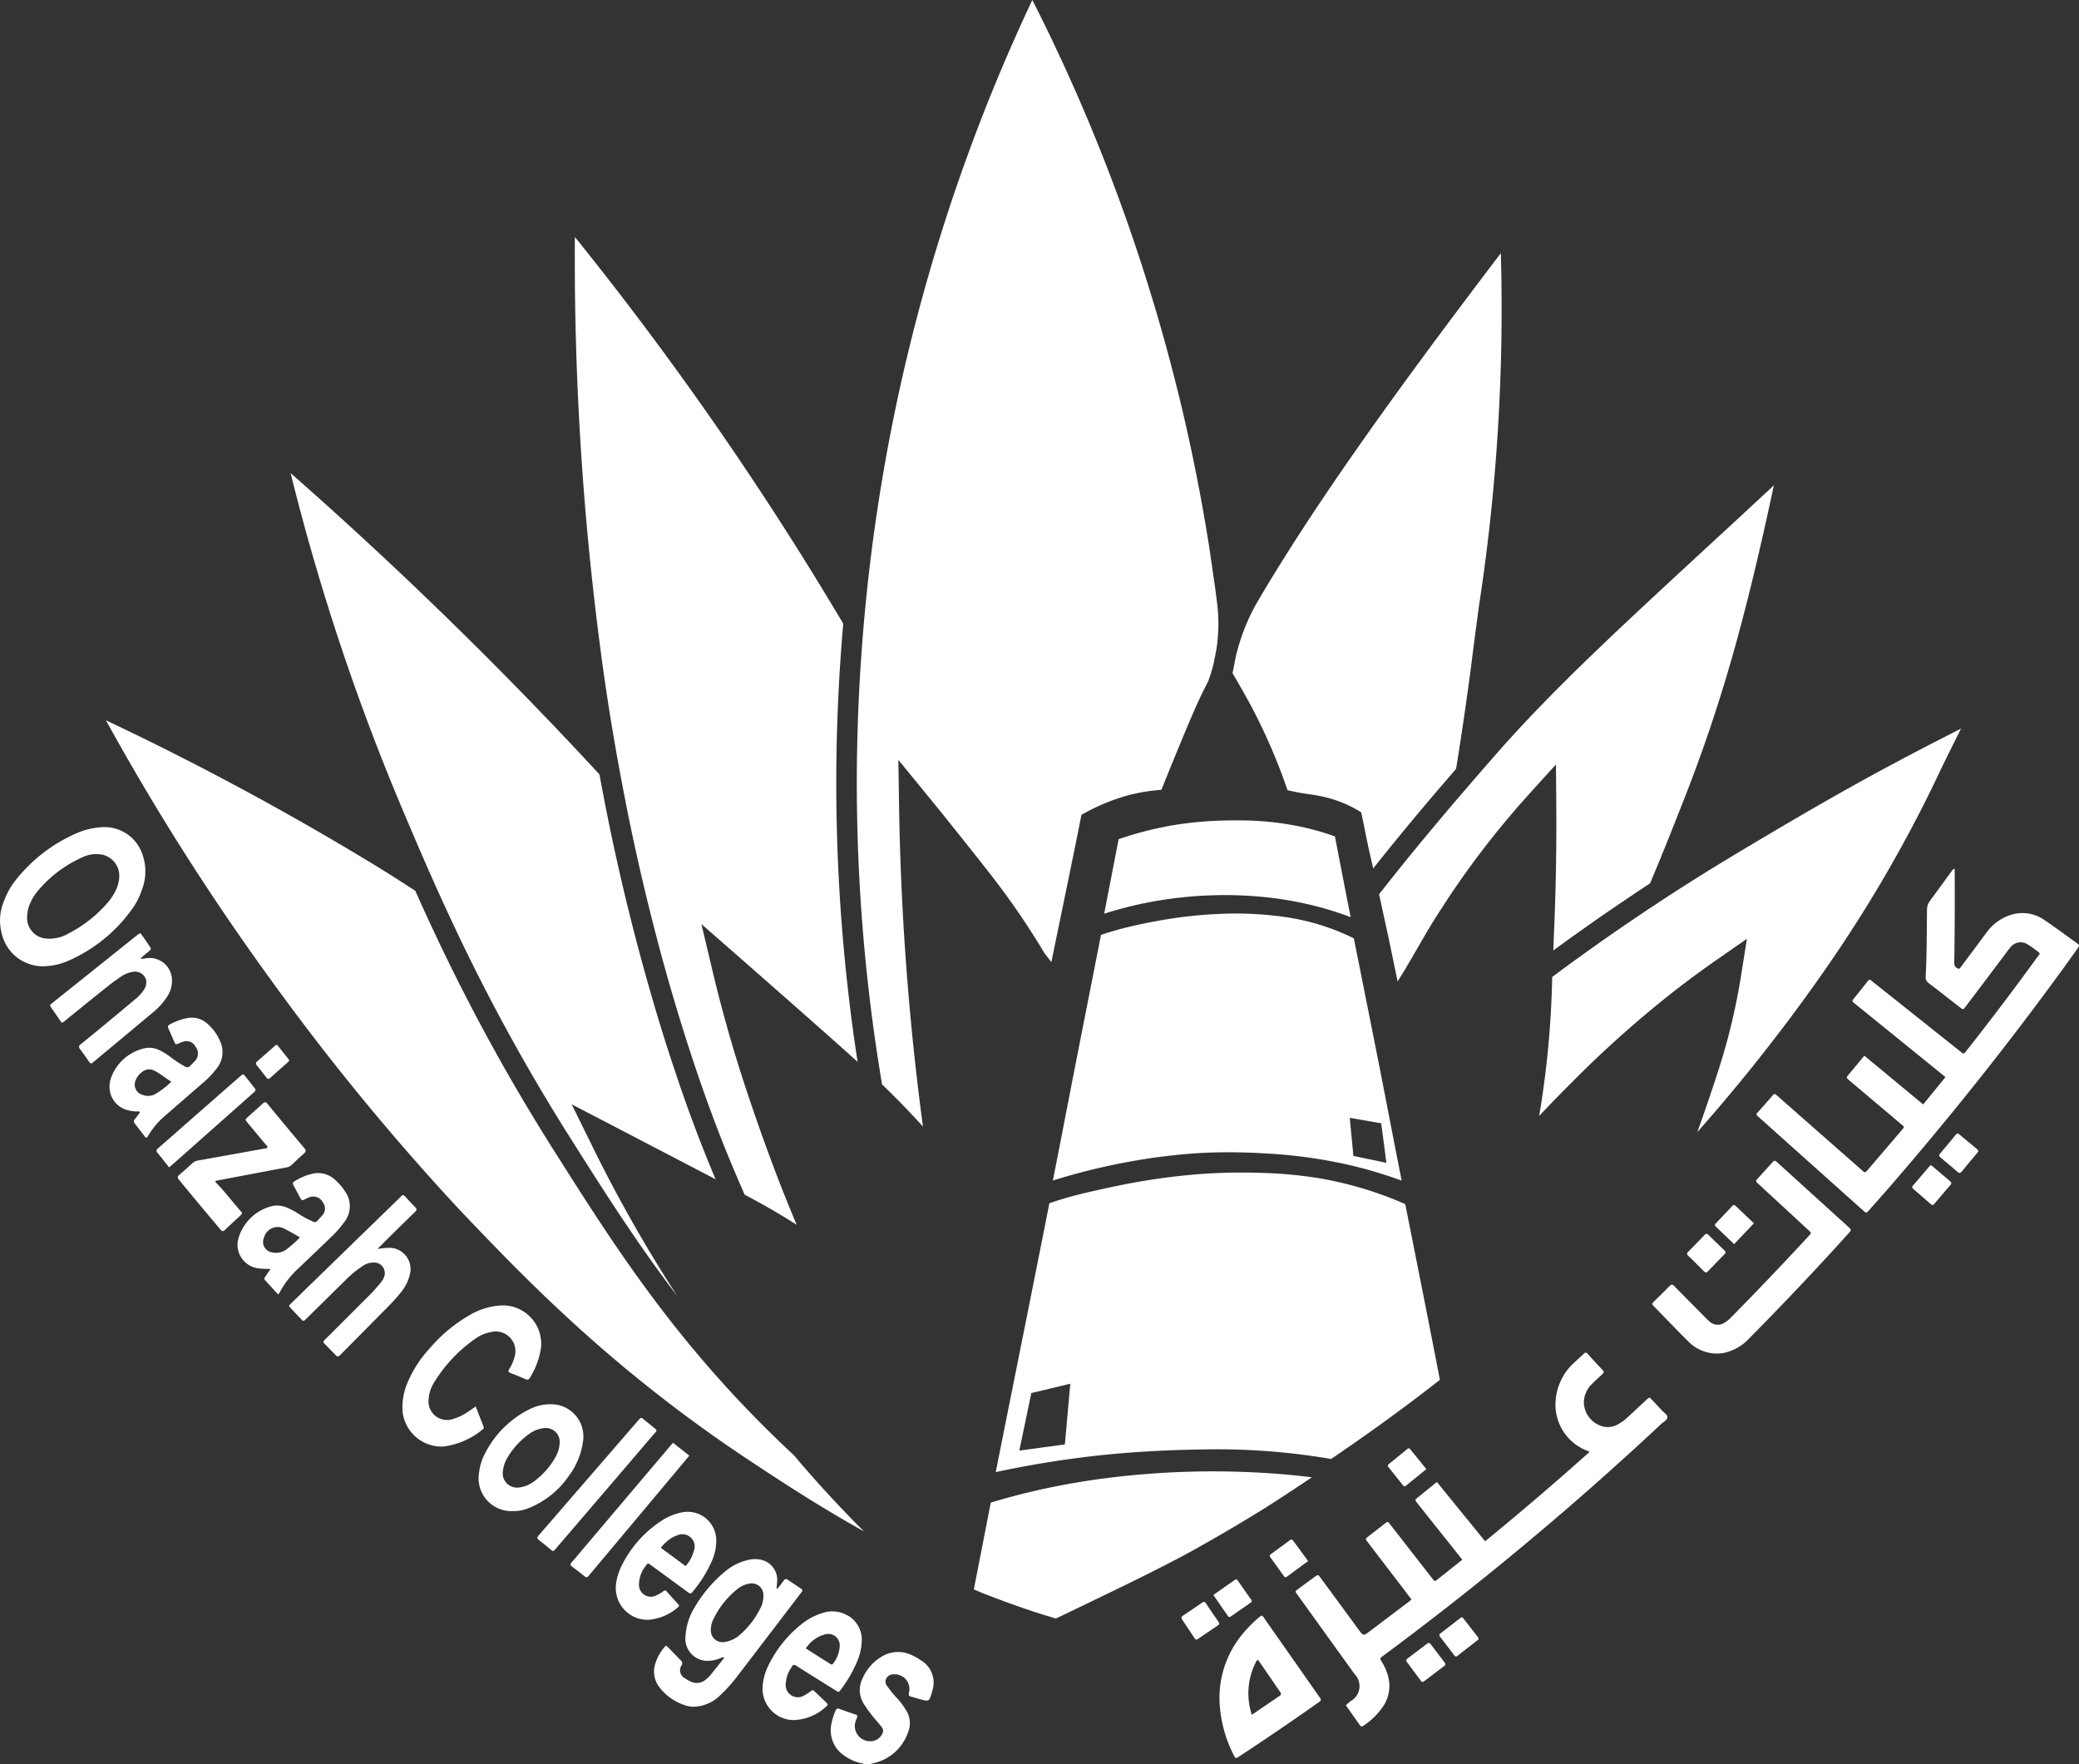 <svg xmlns="http://www.w3.org/2000/svg" width="212.911" height="180.649" viewBox="0 0 212.911 180.649">
  <rect x="0" y="0" width="212.911" height="180.649" fill="#333333" stroke="none"/>
  <g id="OC-white-logo" transform="translate(-0.559)">
    <g id="Group_4599" data-name="Group 4599" transform="translate(0.559 84.701)">
      <path id="Path_12159" data-name="Path 12159" d="M782.731,515.381c-1.107-.8-2.208-1.614-3.338-2.381a3.9,3.9,0,0,0-3.466-.491,4.8,4.8,0,0,0-2.423,1.771c-.445.587-.878,1.185-1.318,1.775s-.911,1.2-1.356,1.812c-.119.163-.208.17-.382.063-.279-.172-.266-.417-.263-.687q.068-4.452.044-8.908c0-.186,0-.37,0-.555a.326.326,0,0,0-.287.195c-.745,1.02-1.481,2.048-2.236,3.059a1.492,1.492,0,0,0-.314.918c-.03,2.283-.014,4.568-.137,6.85a.745.745,0,0,0,.34.7c1.06.808,2.106,1.631,3.159,2.448.335.259.342.261.6-.077q1.937-2.56,3.867-5.127c.222-.294.429-.6.669-.878a1.332,1.332,0,0,1,1.875-.312,8.406,8.406,0,0,1,.734.508c.592.433.5.326.142.818q-3.2,4.408-6.564,8.7c-.249.319-.5.631-.746.953-.117.156-.23.2-.384.052-.063-.061-.138-.109-.207-.163l-6.255-4.978-2.718-2.16c-.131-.105-.252-.258-.429-.03-.5.636-1,1.263-1.51,1.891a.19.19,0,0,0,.03.312c.082.065.161.135.244.2l6.7,5.428,2.479,2.013L767,531.9c-2.027-1.68-4.009-3.32-6.022-4.99-.548.657-1.076,1.288-1.6,1.92-.27.328-.27.333.056.606q1.769,1.5,3.538,2.986c.694.585,1.386,1.174,2.059,1.745a.547.547,0,0,1-.177.307q-1.743,2.042-3.487,4.081c-.056.067-.119.13-.177.194a.193.193,0,0,1-.315.014c-.063-.06-.131-.117-.2-.175l-7.033-6.182c-.554-.487-1.107-.971-1.659-1.46-.114-.1-.212-.179-.349-.023-.541.622-1.088,1.239-1.633,1.857a.17.17,0,0,0,.005.272c.079.07.156.144.233.214l7.606,6.806q1.49,1.333,2.981,2.665c.349.312.352.312.646-.019.6-.683,1.213-1.363,1.812-2.05q9.5-10.929,18.023-22.64c.5-.7,1.011-1.391,1.5-2.1C783.024,515.635,783.013,515.584,782.731,515.381ZM740.2,563.192c-.394-.443-.81-.867-1.209-1.291a2.6,2.6,0,0,0-.561.461c-.554.51-1.1,1.029-1.659,1.538a4.815,4.815,0,0,1-1.106.8,2.094,2.094,0,0,1-1.374.2,2.629,2.629,0,0,1-2.041-2.43,2.66,2.66,0,0,1,.857-1.969c.331-.338.685-.655,1.037-.971.161-.146.189-.263.026-.433-.519-.547-1.029-1.1-1.533-1.663-.135-.149-.238-.158-.387-.014-.328.317-.668.622-1,.93a5.806,5.806,0,0,0-1.875,3.716,5.049,5.049,0,0,0,3.256,5.311c.06.018.135.018.186.123-3.482,3.108-7.028,6.152-10.68,9.129l-4.939-6.068c-.68.552-1.307,1.057-1.933,1.565-.328.266-.331.273-.067.606q1.6,2.019,3.214,4.035c.457.575.913,1.149,1.393,1.754-.839.666-1.647,1.309-2.457,1.95-.417.331-.37.293-.676-.1q-1.764-2.263-3.526-4.526c-.27-.345-.54-.69-.808-1.039-.095-.123-.191-.205-.345-.082q-.972.762-1.95,1.519c-.147.114-.131.224-.023.351.068.081.126.168.189.252l3.2,4.181c.392.513.783,1.029,1.19,1.565-.14.117-.254.221-.377.312q-1.95,1.474-3.9,2.945c-.654.491-.655.485-1.153-.191q-1.945-2.652-3.893-5.3c-.24-.326-.247-.324-.561-.1-.51.371-1.022.741-1.526,1.12-.59.443-.575.3-.142.9q2.87,4,5.749,7.988a1.743,1.743,0,0,1-.335,2.676,2.594,2.594,0,0,0-.576.5c.471.668.948,1.339,1.419,2.012.114.165.217.177.386.058a7.314,7.314,0,0,0,2.068-2.069,3.713,3.713,0,0,0,.468-2.882,5.292,5.292,0,0,0-.729-1.682c-.121-.187-.109-.314.079-.427.06-.037.112-.084.168-.126q6.531-4.834,12.805-10,8.029-6.6,15.618-13.7c.228-.214.61-.391.633-.668C740.816,563.629,740.413,563.438,740.2,563.192Zm19.194-18.7c-.051-.049-.1-.095-.154-.142l-5.57-5.055c-.545-.494-1.093-.987-1.637-1.484-.144-.132-.261-.217-.433-.025-.536.6-1.083,1.2-1.628,1.791a.2.2,0,0,0,0,.315c.128.119.254.24.384.359q2.376,2.195,4.754,4.389c.1.095.2.193.307.289a.17.17,0,0,1,.012.272c-.072.077-.138.159-.21.237q-3.893,4.213-7.92,8.3a2.929,2.929,0,0,1-.613.492,1.249,1.249,0,0,1-1.6-.133c-.252-.217-.48-.463-.715-.7-.951-.958-1.9-1.915-2.849-2.881-.182-.187-.3-.222-.5-.014-.51.531-1.046,1.036-1.568,1.558-.266.265-.266.273-.014.534.438.454.881.9,1.323,1.356.738.752,1.46,1.517,2.215,2.25a4.1,4.1,0,0,0,2.879,1.211,4.686,4.686,0,0,0,.732-.067,4.906,4.906,0,0,0,2.563-1.454q4-4.04,7.855-8.214,1.214-1.314,2.411-2.642C759.659,544.755,759.652,544.748,759.39,544.493Zm-54.256,48.041q-2.113-3.015-4.225-6.031-.71-1.012-1.419-2.024c-.068-.1-.116-.224-.287-.228-.07.053-.156.112-.235.179a13.153,13.153,0,0,0-1.456,1.442,10.25,10.25,0,0,0-2.581,6.991,13.246,13.246,0,0,0,1.454,5.658c.187.387.2.389.566.147q4.082-2.684,8.076-5.5C705.395,592.91,705.393,592.9,705.134,592.533Zm-4.055-.058c-.929.62-1.849,1.256-2.832,1.927a6.97,6.97,0,0,1,.534-5.616.346.346,0,0,1,.244.193c.7,1.009,1.386,2.02,2.083,3.03C701.228,592.181,701.326,592.313,701.079,592.476Zm16.881-3.466c-.457-.6-.916-1.2-1.367-1.8-.128-.172-.233-.224-.422-.077-.65.5-1.311,1-1.97,1.493-.152.114-.205.21-.074.384.478.627.946,1.265,1.419,1.9.051.068.1.144.219.128.037-.023.084-.046.126-.075.687-.517,1.368-1.039,2.057-1.551C718.137,589.264,718.065,589.148,717.96,589.01ZM772.5,536.461c-.594-.492-1.191-.981-1.78-1.479-.149-.126-.252-.144-.387.023-.52.64-1.046,1.276-1.582,1.9-.174.2-.117.319.065.468q.857.7,1.689,1.424c.193.17.307.154.464-.042.506-.627,1.029-1.244,1.542-1.864.054-.067.1-.14.14-.2A.352.352,0,0,0,772.5,536.461Zm-2.746,3.3c-.6-.506-1.2-1.022-1.8-1.532a.235.235,0,0,0-.212-.082,1.5,1.5,0,0,0-.13.123c-.548.639-1.09,1.283-1.642,1.919-.142.163-.1.268.047.391.585.5,1.17,1.006,1.747,1.517.154.135.259.128.389-.026q.812-.967,1.638-1.922C769.919,540,769.906,539.893,769.75,539.763Zm-48.342,46.7c-.5-.65-1.013-1.3-1.517-1.95-.1-.135-.2-.1-.308-.014-.662.517-1.325,1.036-1.992,1.547-.154.119-.189.219-.06.385.487.622.964,1.249,1.439,1.88a.207.207,0,0,0,.347.046c.661-.52,1.326-1.034,1.989-1.551a.314.314,0,0,0,.159-.217A.508.508,0,0,0,721.408,586.462Zm25.23-39.613c-.538-.527-1.085-1.046-1.616-1.58-.166-.166-.275-.147-.426.012q-.815.857-1.649,1.694c-.152.152-.184.261-.01.426q.815.781,1.607,1.589c.17.173.28.138.428-.018.543-.571,1.1-1.134,1.644-1.7.06-.061.11-.13.147-.174C746.78,546.96,746.7,546.907,746.639,546.849Zm-51.8,38.044c-.438-.633-.874-1.269-1.3-1.908-.112-.166-.212-.191-.378-.074q-.967.675-1.95,1.328c-.182.121-.226.23-.1.421.424.622.836,1.251,1.255,1.877.047.07.088.156.226.166a1.175,1.175,0,0,0,.151-.082c.68-.459,1.358-.923,2.04-1.383C694.932,585.137,694.934,585.037,694.836,584.894ZM747.8,542.3c-.124-.117-.228-.138-.354,0-.563.6-1.128,1.2-1.694,1.794a.2.2,0,0,0,.01.315c.619.59,1.235,1.181,1.88,1.8.687-.725,1.344-1.419,2.022-2.138C749.02,543.45,748.41,542.874,747.8,542.3Zm-49.641,40.285q-.683-.965-1.354-1.936a.189.189,0,0,0-.307-.054c-.713.5-1.428,1-2.188,1.537.508.738,1,1.456,1.5,2.171.1.138.2.089.314.012q.988-.691,1.98-1.381A.212.212,0,0,0,698.163,582.581Zm4.363-5.958c-.1-.138-.2-.235-.384-.1-.645.48-1.295.951-1.945,1.425-.152.112-.124.221-.026.354q.678.933,1.347,1.873c.1.138.191.182.343.07.7-.52,1.4-1.034,2.155-1.586Zm11.955-9.406c-.093-.114-.18-.146-.3-.042q-.952.78-1.91,1.554c-.123.1-.112.2-.021.314q.739.92,1.47,1.843c.089.112.184.156.308.054l2.1-1.7Z" transform="translate(-570.047 -503.507)" fill="#fff"/>
      <path id="Path_12160" data-name="Path 12160" d="M94.855,568.7a5.235,5.235,0,0,0-1.006-.562,3.207,3.207,0,0,0-3.017.2,4.837,4.837,0,0,0-1.938,2.225,2.64,2.64,0,0,0,.161,2.658,14.791,14.791,0,0,0,1.439,1.875c.138.158.268.324.393.492a.58.58,0,0,1,.068.552,1.344,1.344,0,0,1-1.269.852,1.556,1.556,0,0,1-1.451-2.183,1.064,1.064,0,0,1,.077-.2c.131-.223.023-.3-.182-.37-.531-.174-1.062-.354-1.584-.554-.245-.095-.35,0-.436.209a6.48,6.48,0,0,0-.4,1.3,3.089,3.089,0,0,0,1.263,3.235,4.639,4.639,0,0,0,1.7.794c.116.028.249.005.338.112h.736c.079-.088.191-.074.291-.1a4.843,4.843,0,0,0,3.5-3.119,2.451,2.451,0,0,0-.173-2.273,7.863,7.863,0,0,0-.976-1.3,10.889,10.889,0,0,1-.962-1.181.7.7,0,0,1-.107-.785.807.807,0,0,1,.778-.435,1.507,1.507,0,0,1,1.54,1.915c-.051.231.019.317.226.37.272.068.538.154.806.231,1.058.3,1.058.3,1.344-.764A2.647,2.647,0,0,0,94.855,568.7ZM15.143,486.175a4.089,4.089,0,0,0-4.356-2.763,7.391,7.391,0,0,0-2.285.559A16.16,16.16,0,0,0,2.177,488.8a8,8,0,0,0-1.283,2.344,5.08,5.08,0,0,0-.165,3.1,4.32,4.32,0,0,0,4.209,3.392,6.611,6.611,0,0,0,2.648-.575,15.82,15.82,0,0,0,6.553-5.357,7.24,7.24,0,0,0,.962-1.922A5.2,5.2,0,0,0,15.143,486.175Zm-2.38,2.441a3.876,3.876,0,0,1-.552,1.631,6.122,6.122,0,0,1-.541.775,13.438,13.438,0,0,1-4.176,3.3,3.838,3.838,0,0,1-2.173.478,2.116,2.116,0,0,1-1.98-2.29,3.509,3.509,0,0,1,.391-1.5,4.539,4.539,0,0,1,.641-1.022,12.664,12.664,0,0,1,4.6-3.5,3.264,3.264,0,0,1,2.1-.272A2.216,2.216,0,0,1,12.764,488.616ZM82.5,561.309c-.4-.277-.82-.54-1.22-.824-.194-.137-.326-.145-.471.07-.195.286-.421.55-.633.824l-.089-.046c.016-.193.039-.384.049-.576a2.113,2.113,0,0,0-1.763-2.373,2.83,2.83,0,0,0-1.044.014,5.633,5.633,0,0,0-2.607,1.29,13.743,13.743,0,0,0-3.086,3.7,6.231,6.231,0,0,0-.869,2.788,2.273,2.273,0,0,0,2.108,2.583,3.482,3.482,0,0,0,1.339-.223c.149-.049.291-.179.529-.1-.5.62-.962,1.211-1.437,1.792a3.324,3.324,0,0,1-.412.4,1.42,1.42,0,0,1-1.659.224,3.221,3.221,0,0,1-.5-.293.914.914,0,0,1-.368-1.351.378.378,0,0,0-.084-.5c-.314-.3-.61-.631-.922-.937a3.569,3.569,0,0,0-.608-.571,4.626,4.626,0,0,0-1.041,1.722,2.626,2.626,0,0,0,.382,2.546,5.369,5.369,0,0,0,2.777,1.891,2.572,2.572,0,0,0,.673.1,3.97,3.97,0,0,0,2.781-1.183,15.13,15.13,0,0,0,1.85-2.082q1.714-2.234,3.42-4.473,1.485-1.945,2.97-3.89C82.805,561.519,82.8,561.512,82.5,561.309Zm-4.058,2.041a8.738,8.738,0,0,1-2.059,2.7,3.008,3.008,0,0,1-1.53.764,1.2,1.2,0,0,1-1.493-1.29,2.274,2.274,0,0,1,.23-.965,8.814,8.814,0,0,1,2.528-3.182,2.488,2.488,0,0,1,1.088-.5,1.194,1.194,0,0,1,1.53,1.249A2.712,2.712,0,0,1,78.446,563.35ZM51.84,532.368a7.134,7.134,0,0,0-3.042.906,15.5,15.5,0,0,0-4.167,3.417,12.021,12.021,0,0,0-2.322,3.548,6.269,6.269,0,0,0-.5,3.184,4.027,4.027,0,0,0,4.156,3.394,7.882,7.882,0,0,0,3.992-1.728c.1-.072.193-.147.131-.3-.27-.68-.534-1.363-.813-2.078-.277.193-.5.354-.736.51a5.26,5.26,0,0,1-1.5.743,1.9,1.9,0,0,1-2.572-2.087,3.389,3.389,0,0,1,.5-1.539,14.923,14.923,0,0,1,4.368-4.631,3.851,3.851,0,0,1,1.446-.6,2.017,2.017,0,0,1,2.437,2.646,3.886,3.886,0,0,1-.489,1.1c-.133.2-.144.335.117.435.522.2,1.039.415,1.554.634a.286.286,0,0,0,.422-.149,7.76,7.76,0,0,0,1.146-3.135A3.929,3.929,0,0,0,51.84,532.368Zm-8.747-10.051c-.359-.359-.706-.733-1.043-1.113-.158-.179-.28-.167-.422,0-.046.053-.1.1-.149.149L33.41,529.2q-1.472,1.43-2.942,2.861c-.394.384-.371.321-.032.687.3.321.6.64.9.957s.3.312.6.016q1.932-1.9,3.862-3.8a11.067,11.067,0,0,1,1.934-1.612,1.911,1.911,0,0,1,1.244-.329,1.078,1.078,0,0,1,.953,1.358,1.768,1.768,0,0,1-.375.687,19.084,19.084,0,0,1-1.605,1.738q-2.008,2.011-4.021,4.014c-.352.351-.321.3.009.648.291.3.582.608.878.908.343.347.347.347.687.005q2.371-2.389,4.74-4.784a17.336,17.336,0,0,0,1.437-1.607,4.5,4.5,0,0,0,.836-1.684,2.184,2.184,0,0,0-1.94-2.795,7.974,7.974,0,0,0-1.36.117c.529-.529,1.018-1.025,1.516-1.514q1.162-1.146,2.33-2.281C43.233,522.63,43.284,522.506,43.093,522.317Zm-19.988-17a4.9,4.9,0,0,0-1.283-1.778,2.382,2.382,0,0,0-1.992-.613,5.969,5.969,0,0,0-1.871.662c-.235.121-.231.254-.133.464.2.428.378.867.575,1.3.145.319.151.315.5.172a3.927,3.927,0,0,1,.391-.154,1.032,1.032,0,0,1,1.3.519,1.094,1.094,0,0,1-.037,1.409c-.156.188-.349.345-.515.524a.408.408,0,0,1-.562.065,10.912,10.912,0,0,1-1.365-.888,6.5,6.5,0,0,0-1.246-.778,2.289,2.289,0,0,0-1.482-.191,4.761,4.761,0,0,0-3.413,2.917,2.655,2.655,0,0,0-.17.661,2.462,2.462,0,0,0,1.673,2.716,3.724,3.724,0,0,0,1.083.18c.107,0,.245-.068.328.1-.175.237-.349.478-.531.711a.27.27,0,0,0-.03.375c.394.508.787,1.02,1.163,1.509.177-.03.207-.144.258-.231a8.129,8.129,0,0,1,1.652-1.966c1.281-1.12,2.569-2.229,3.85-3.348a9.516,9.516,0,0,0,1.53-1.589A2.669,2.669,0,0,0,23.105,505.313Zm-6.681,5.425a1.52,1.52,0,0,1-1.218.075,1.094,1.094,0,0,1-.724-1.575,1.855,1.855,0,0,1,.655-.8,1.115,1.115,0,0,1,1.23-.114c.61.3,1.121.752,1.74,1.128A7.952,7.952,0,0,1,16.424,510.738Zm19.5,9.993a5.34,5.34,0,0,0-1.016-1.2,2.56,2.56,0,0,0-2.125-.7,5.724,5.724,0,0,0-2.083.834c-.18.107-.177.231-.088.394.245.447.489.892.72,1.346.109.212.237.214.422.107a3.416,3.416,0,0,1,.626-.268,1.1,1.1,0,0,1,1.239.562,1.017,1.017,0,0,1,0,1.27c-.158.208-.361.384-.526.587a.375.375,0,0,1-.5.107,10.721,10.721,0,0,1-1.479-.8,7.412,7.412,0,0,0-1.206-.638,2.586,2.586,0,0,0-1.335-.177,4.773,4.773,0,0,0-3.657,3.574,2.445,2.445,0,0,0,2,2.821,9.058,9.058,0,0,0,1.347.074c-.21.312-.371.559-.541.8-.089.128-.13.238-.005.371.44.475.874.955,1.323,1.449a1.32,1.32,0,0,0,.152-.193,8.92,8.92,0,0,1,1.891-2.444c1.1-1.058,2.208-2.106,3.3-3.166a10.573,10.573,0,0,0,1.463-1.652A2.613,2.613,0,0,0,35.928,520.731Zm-6.038,5.9a1.766,1.766,0,0,1-1.44.3,1.074,1.074,0,0,1-.855-1.5,1.448,1.448,0,0,1,2.125-.906c.529.261,1.032.571,1.566.869A11.738,11.738,0,0,1,29.89,526.629Zm57.482,37.484a3.119,3.119,0,0,0-2.634-.237,6.3,6.3,0,0,0-2.033,1.076,12.183,12.183,0,0,0-3.441,4.26,5.747,5.747,0,0,0-.594,2.061,3.225,3.225,0,0,0,3.115,3.55,5.116,5.116,0,0,0,3.45-1.447c.168-.138.067-.238-.04-.342-.4-.387-.817-.769-1.213-1.165-.147-.145-.252-.123-.4-.005a3.8,3.8,0,0,1-.61.406,1.253,1.253,0,0,1-1.934-1.246,3.079,3.079,0,0,1,.5-1.477c.279-.473.279-.47.731-.186q1.937,1.214,3.874,2.425c.314.194.328.193.54-.1a13.129,13.129,0,0,0,1.677-2.909,5.658,5.658,0,0,0,.452-1.975A2.85,2.85,0,0,0,87.372,564.113Zm-1.493,4.929c-.079.119-.17.1-.266.042-.827-.52-1.652-1.044-2.527-1.6a3.4,3.4,0,0,1,1.964-1.44,1.177,1.177,0,0,1,1.51,1.206A3.258,3.258,0,0,1,85.879,569.042ZM70.333,553.57a5.909,5.909,0,0,0-1.754.676,11.633,11.633,0,0,0-4.459,4.983A5.794,5.794,0,0,0,63.636,561a3.259,3.259,0,0,0,3.333,3.559,5.271,5.271,0,0,0,3-1.262c.138-.105.168-.2.039-.342q-.586-.639-1.162-1.29c-.112-.126-.212-.156-.352-.04a2.82,2.82,0,0,1-.718.429A1.214,1.214,0,0,1,66,560.875a3.07,3.07,0,0,1,.659-1.8c.237-.347.244-.347.6-.088,1.23.9,2.458,1.8,3.69,2.7.329.24.343.242.589-.061a12.773,12.773,0,0,0,1.871-2.974,5.085,5.085,0,0,0,.5-2.136A2.929,2.929,0,0,0,70.333,553.57Zm1.274,3.948a3.694,3.694,0,0,1-.836,1.537c-.839-.619-1.665-1.228-2.53-1.868a4.019,4.019,0,0,1,1.22-1.083,2.3,2.3,0,0,1,.433-.184,1.256,1.256,0,0,1,1.714,1.6Zm-14.119-15a4.7,4.7,0,0,0-2.744.5,10.156,10.156,0,0,0-4.5,4.484,5.321,5.321,0,0,0-.608,1.891,3.37,3.37,0,0,0,3.42,4.037,4,4,0,0,0,1.616-.3,9.026,9.026,0,0,0,4.1-3.249,7.645,7.645,0,0,0,1.516-3.757A3.3,3.3,0,0,0,57.487,542.52Zm.382,4a3.367,3.367,0,0,1-.443,1.419,7.975,7.975,0,0,1-2.189,2.453,3.065,3.065,0,0,1-1.486.611,1.459,1.459,0,0,1-1.687-1.689,3.225,3.225,0,0,1,.421-1.291,7.909,7.909,0,0,1,2.369-2.567,3.018,3.018,0,0,1,1.36-.515A1.42,1.42,0,0,1,57.869,546.519ZM18.153,498.8a2.276,2.276,0,0,0-2.644-1.98,2.036,2.036,0,0,1-.541.039c.028-.063.03-.084.042-.093.254-.214.512-.426.766-.64.287-.244.291-.249.093-.547-.242-.366-.491-.727-.741-1.086-.2-.286-.2-.282-.478-.079-.07.053-.138.109-.207.163L7.791,499.9q-.944.754-1.891,1.509c-.14.112-.286.2-.126.422.377.524.734,1.062,1.1,1.591a1.064,1.064,0,0,0,.422-.273c1.405-1.132,2.805-2.271,4.216-3.4.452-.361.923-.7,1.4-1.027a2.967,2.967,0,0,1,1.253-.515,1.184,1.184,0,0,1,1.342.764,1.318,1.318,0,0,1-.2,1.055,3.867,3.867,0,0,1-.881.967q-1.53,1.285-3.07,2.558c-.838.694-1.673,1.386-2.523,2.064-.216.172-.233.3-.07.515.329.433.638.88.951,1.325.1.145.2.173.34.049.184-.161.377-.314.566-.471q2.789-2.321,5.572-4.647a7.02,7.02,0,0,0,1.451-1.586A2.882,2.882,0,0,0,18.153,498.8ZM31.742,516.28q-1.913-2.273-3.8-4.566c-.163-.2-.279-.2-.464-.03-.513.477-1.043.937-1.561,1.409-.261.237-.263.247-.021.541.6.731,1.211,1.456,1.812,2.185.095.116.244.2.247.372-.061.1-.159.082-.24.1q-3.43.62-6.863,1.234a1.121,1.121,0,0,0-.6.286c-.438.4-.883.8-1.335,1.186-.182.154-.219.265-.051.47q2.116,2.584,4.275,5.131c.161.189.273.212.461.03.5-.487,1.027-.955,1.537-1.435.261-.247.266-.261.018-.543-.81-.922-1.549-1.9-2.406-2.784-.056-.058-.144-.107-.117-.229.033-.065.11-.049.173-.06q3.554-.678,7.107-1.347a.951.951,0,0,0,.5-.249c.421-.4.843-.794,1.276-1.176C31.886,516.627,31.924,516.5,31.742,516.28Zm37.739,30.152c-.179.209-.317.365-.452.524L60.016,557.6c-.307.361-.6.731-.92,1.083-.154.172-.142.284.042.422.435.324.866.655,1.286,1,.182.151.3.126.426-.056a2.608,2.608,0,0,1,.166-.2l8.146-9.72c.652-.78,1.3-1.558,1.991-2.381Zm-1.8-1.424c-.435-.354-.871-.706-1.305-1.062a.2.2,0,0,0-.314.035c-.112.135-.231.263-.347.394q-3.459,4-6.92,7.994c-1.022,1.181-2.038,2.364-3.066,3.538-.18.205-.186.335.04.5.352.261.682.548,1.023.824.484.389.384.393.8-.091q3.272-3.811,6.536-7.629,1.711-2,3.42-4c.089-.1.207-.193.235-.322A.192.192,0,0,0,67.682,545.008ZM26.515,509.957c-.259-.331-.52-.662-.783-.99s-.27-.329-.6-.042q-2.81,2.46-5.618,4.925c-.922.81-1.84,1.624-2.77,2.425-.184.159-.223.272-.054.471.394.468.766.955,1.192,1.486.3-.261.547-.478.8-.7q1.614-1.43,3.228-2.861,2.284-2.024,4.566-4.048C26.806,510.326,26.8,510.323,26.515,509.957Zm3.58-2.823c-.357-.452-.717-.9-1.072-1.354-.105-.133-.2-.1-.3-.005-.6.531-1.2,1.064-1.81,1.588-.161.138-.193.256-.046.435.335.4.657.817.974,1.232.119.154.221.191.378.049.61-.548,1.227-1.09,1.838-1.635a1,1,0,0,0,.124-.159A1.376,1.376,0,0,0,30.095,507.134Z" transform="translate(-0.559 -483.391)" fill="#fff"/>
    </g>
    <g id="Group_4600" data-name="Group 4600" transform="translate(100.287 84.01)">
      <path id="Path_12161" data-name="Path 12161" d="M671.128,489.355a34.1,34.1,0,0,0-3.254-1.048,36.451,36.451,0,0,0-4.913-.936,39.817,39.817,0,0,0-4.445-.275l-.287,0a41.417,41.417,0,0,0-8.8.948c-1.193.265-2.383.585-3.545.955.643-3.3,1.153-5.938,1.477-7.627a35.03,35.03,0,0,1,5.782-1.465,37.663,37.663,0,0,1,6.128-.457,30.158,30.158,0,0,1,7.8.885c.824.21,1.645.463,2.446.748.156.81.392,2.047.689,3.567C670.518,486.274,670.814,487.783,671.128,489.355Z" transform="translate(-632.533 -479.447)" fill="#fff"/>
      <path id="Path_12162" data-name="Path 12162" d="M651.28,559.418c-.55-2.805-.825-4.228-1.067-5.484s-.456-2.362-.885-4.536c-.454-2.3-.965-4.861-1.985-9.961l-.61-3.045a23.279,23.279,0,0,0-4.274-1.617,25.093,25.093,0,0,0-3.9-.708,34.9,34.9,0,0,0-5.821-.166,44.311,44.311,0,0,0-5.807.652c-.7.119-1.417.258-2.138.415-.627.137-1.575.342-2.783.7-.394.116-.778.237-1.17.368-.618,3.163-1.1,5.6-1.526,7.755l-.35,1.779c-.778,3.939-1.151,5.868-1.547,7.911-.372,1.92-.755,3.9-1.505,7.711a65.547,65.547,0,0,1,8.491-2.047,61,61,0,0,1,6.275-.752c1.03-.063,2.11-.095,3.212-.095,1.276,0,2.583.042,3.878.126a49.286,49.286,0,0,1,9.015,1.3,46.234,46.234,0,0,1,4.848,1.477C651.526,560.664,651.41,560.077,651.28,559.418Zm-4.149-.654-.442-.093-.373-3.9,3.224.561.061.475q.234,1.785.466,3.571Z" transform="translate(-607.815 -524.315)" fill="#fff"/>
      <path id="Path_12163" data-name="Path 12163" d="M626,696.084l-.2-1c-.412-2.08-.676-3.415-.934-4.708-.126-.634-.249-1.246-.38-1.912a37.6,37.6,0,0,0-8.756-2.639,44.066,44.066,0,0,0-6.247-.566,57.919,57.919,0,0,0-6.474.166c-2.455.2-4.309.5-5.306.664-1.891.31-3.264.615-4.855.969-1.559.347-2.548.6-3.646.939-.4.121-.785.247-1.162.377-1.158,5.865-2.318,11.659-4.23,21.2l-.142.711c-.23,1.149-.61,3.045-1.121,5.621a103.8,103.8,0,0,1,10.7-1.722c2.805-.3,6.04-.5,9.112-.571,2.006-.044,4.281-.093,7.242.095a69.358,69.358,0,0,1,7.293.855c.706-.484,1.375-.946,2.047-1.41,3.144-2.18,6.2-4.43,9.091-6.692C627.228,702.287,626.52,698.707,626,696.084ZM589.624,713.07l-4.664.634,1.23-5.891,3.992-.957Z" transform="translate(-580.3 -649.173)" fill="#fff"/>
      <path id="Path_12164" data-name="Path 12164" d="M604.331,860.511c-1.731,1.167-3.287,2.189-4.741,3.11-.07.046-.14.089-.21.133l-.018.01,0,0c-2.648,1.638-5.36,3.219-8.062,4.7l-.005,0c-1.465.78-3.038,1.584-4.954,2.53q-.541.268-1.106.543l-.016.007c-1.053.515-2.227,1.083-3.808,1.845l-.028.014q-1.143.552-2.39,1.149l-.652.314c-.051.025-.1.049-.154.074l-.075.037-.009,0c-.359-.124-.746-.242-1.209-.37-2.152-.682-4.317-1.456-6.439-2.3-.265-.117-.51-.219-.743-.307.6-3.073,1.165-5.987,1.738-8.9,1.53-.461,3.093-.876,4.649-1.233,1.915-.44,4.046-.832,6.157-1.135a86.73,86.73,0,0,1,20.033-.449C602.972,860.353,603.656,860.429,604.331,860.511Z" transform="translate(-569.71 -793.246)" fill="#fff"/>
    </g>
    <g id="Group_4601" data-name="Group 4601" transform="translate(11.409 0)">
      <path id="Path_12165" data-name="Path 12165" d="M140.114,504.006c-.336-.187-.673-.377-1.006-.566l-.407-.231c-3.829-2.2-7.075-4.318-10.34-6.478-14.232-9.427-23.2-18.863-29.756-25.754a246.18,246.18,0,0,1-19.234-23.45A250.344,250.344,0,0,1,62.48,420.95a296.4,296.4,0,0,1,26.672,14.309c1.663,1,3.347,2.061,5.01,3.154q.268.6.552,1.227l.023.053q.308.681.633,1.386c.808,1.756,1.626,3.473,2.429,5.1a201.321,201.321,0,0,0,10.62,18.919c6.043,9.543,12.294,19.411,23.14,29.811.461.443.929.885,1.39,1.312l.177.21c1.731,2.052,3.578,4.091,5.49,6.057Q139.395,503.3,140.114,504.006Z" transform="translate(-62.48 -347.19)" fill="#fff"/>
      <path id="Path_12166" data-name="Path 12166" d="M203.467,343.343l-4.263-2.215,2.124,4.319c.746,1.519,1.524,3.037,2.315,4.514,1.968,3.68,4.076,7.251,6.378,10.806-4.146-5.435-7.517-10.757-10.8-15.945A199.244,199.244,0,0,1,188.71,326.1c-.417-.845-.836-1.71-1.249-2.581q-.35-.736-.682-1.451t-.648-1.4l-.009-.028-.018-.03c-.739-1.612-1.414-3.129-2.055-4.6s-1.249-2.9-1.857-4.333A231.065,231.065,0,0,1,170.42,276.49a426,426,0,0,1,31.325,30.527l.3.328c.079.431.159.862.24,1.29l.005.025q.142.744.286,1.482a227.084,227.084,0,0,0,5.772,23.128c.873,2.825,1.782,5.558,2.7,8.118q.292.812.587,1.6.31.836.624,1.651c.554,1.437,1.12,2.833,1.684,4.163l-.3-.156C210.073,346.781,206.647,345,203.467,343.343Z" transform="translate(-151.506 -228.043)" fill="#fff"/>
      <path id="Path_12167" data-name="Path 12167" d="M357.756,235.967c.482,1.218.985,2.45,1.5,3.669-1.609-1.029-3.217-1.961-5.336-3.094q-.381-.875-.759-1.754c-.214-.5-.429-1.006-.659-1.558-.238-.569-.477-1.156-.71-1.743l-.019-.047q-.329-.831-.655-1.68l-.018-.046c-1.291-3.371-2.548-7.039-3.736-10.894-1.994-6.464-3.739-13.3-5.192-20.3l-.005-.026q-.158-.757-.308-1.516l-.116-.575.007.007-.166-.85c-.72-3.69-1.368-7.478-1.929-11.26a305.973,305.973,0,0,1-3.117-45.819,337.569,337.569,0,0,1,27.484,39.6c-.039.426-.074.85-.109,1.276v.007q-.055.691-.105,1.381c-.345,4.722-.513,9.515-.5,14.244a188.633,188.633,0,0,0,2.183,27.96c-1.67-1.514-4.084-3.653-8.05-7.142-1.8-1.588-3.3-2.9-4.232-3.715l-3.716-3.257,1.146,4.817c.385,1.624.806,3.264,1.246,4.871,1.235,4.494,2.411,7.91,3.115,9.954C356.188,231.921,357.238,234.647,357.756,235.967Z" transform="translate(-288.515 -114.215)" fill="#fff"/>
      <path id="Path_12168" data-name="Path 12168" d="M538.16,66.45s0,.007,0,.011l-.273,1.391a.051.051,0,0,0,0,.016,17.214,17.214,0,0,1-.583,1.917c-.445.845-.815,1.605-1.237,2.551-.389.871-.853,1.961-1.6,3.764-.65,1.574-1.307,3.18-1.952,4.782l-.158.011c-.147.012-.293.025-.433.039a17.314,17.314,0,0,0-1.913.294c-.273.058-.55.123-.824.193a19.938,19.938,0,0,0-2.988,1.069c-.6.27-1.195.569-1.765.894l-.105.06-.023.119c-.5,2.581-1.22,6.043-2.045,10.047-.326,1.579-.666,3.226-1.013,4.911l-.7-.913c-1.032-1.722-2.125-3.406-3.252-5-1.489-2.108-2.875-3.848-5.637-7.314-1.083-1.358-2.132-2.66-3.214-3.979l-2.861-3.5.067,4.526c.095,6.434.417,12.952.958,19.374.382,4.529.883,9.115,1.491,13.641-.867-.95-1.75-1.88-2.632-2.774-.548-.555-1.032-1.032-1.556-1.533a186.312,186.312,0,0,1-2.585-30.287c-.01-3.89.1-7.838.336-11.733q.042-.715.093-1.43t.1-1.405l0-.012A187.953,187.953,0,0,1,519.3,0l.035.067c.017.037.037.072.056.11.086.17.174.342.261.517.513,1.02,1.025,2.061,1.519,3.089.093.2.188.394.282.592l1.015,2.168c.368.8.706,1.549,1.037,2.294l.526,1.2c.161.366.321.738.482,1.113l.119.28.105.247c.61,1.437,1.214,2.916,1.8,4.395.112.284.223.568.335.857q.276.707.55,1.432c.121.319.244.64.363.964.061.161.121.324.182.487q.339.917.678,1.861c.04.114.082.23.123.349l.28.789.21.6.307.892c.065.189.13.382.194.573l.151.449q.284.846.566,1.71c.053.165.107.329.159.5.068.21.137.424.205.636.044.137.086.277.13.414l.012.037c.065.2.13.412.195.619.049.158.1.319.147.478.086.28.172.557.256.839.042.137.084.277.126.415s.084.28.126.421c.051.17.1.342.152.513.061.205.121.412.182.619.054.187.11.378.165.569s.109.382.165.573q.045.158.089.321c.037.126.074.254.109.384.053.187.107.378.159.568s.1.375.154.562c.315,1.153.626,2.329.922,3.5q.15.591.3,1.186c.1.4.194.8.291,1.2.047.2.1.4.144.6q.142.607.282,1.216c.035.147.068.3.1.443.06.263.117.522.175.787.037.163.074.328.109.492.021.1.042.193.063.293.042.189.084.38.124.571l.205.971c.06.284.117.568.175.853l.112.552c0,.011,0,.021.005.028l.144.718c.035.184.072.368.107.552.042.214.082.428.123.641.033.173.067.349.1.524.093.5.186,1.006.275,1.512l.13.739c.028.158.056.317.082.477.039.217.075.438.112.657s.074.442.11.661c.031.2.063.4.1.594.047.294.093.587.138.883l.569,3.916c.03.228.06.457.089.685s.06.461.089.689c.021.179.044.357.067.538A17.168,17.168,0,0,1,538.16,66.45Z" transform="translate(-424.43 0)" fill="#fff"/>
      <path id="Path_12169" data-name="Path 12169" d="M746.207,184.1c-.286,2.127-.557,4.137-.8,6.147-.464,3.52-.983,7.061-1.542,10.526l-.929,1.078q-.489.568-1,1.162c-2.383,2.793-4.533,5.4-6.559,7.957q-.153-.662-.308-1.342c-.194-.839-.387-1.793-.555-2.635-.14-.692-.259-1.29-.35-1.665l-.025-.105-.093-.058a11.94,11.94,0,0,0-2.415-1.151,14.293,14.293,0,0,0-2.21-.554c-.2-.033-.375-.058-.561-.084-.266-.037-.541-.075-.946-.149-.424-.075-.845-.161-1.253-.258l-.063-.016c-.4-1.174-.843-2.348-1.314-3.49a58.448,58.448,0,0,0-2.53-5.348c-.529-.979-1.167-2.08-1.474-2.609-.107-.182-.208-.359-.307-.526l.019-.1.328-1.668s0-.005,0-.007a21.141,21.141,0,0,1,2.043-5.267l.007-.012c5.381-9.2,12.884-19.937,25.076-35.957A200.347,200.347,0,0,1,746.207,184.1Z" transform="translate(-605.596 -122.042)" fill="#fff"/>
      <path id="Path_12170" data-name="Path 12170" d="M847.009,283.64c-2.947,13.844-5.458,22.609-9.18,32.1-1.088,2.774-2.174,5.527-3.5,8.658q-.539.352-1.062.7-.618.41-1.213.811c-2.616,1.756-5.183,3.559-7.636,5.358.035-.845.07-1.726.109-2.655.072-1.8.172-4.619.2-8.2.011-1.4.011-2.791,0-4.153l-.035-4.039-2.709,2.988c-1.523,1.679-3,3.438-4.389,5.223-1.789,2.3-3.5,4.747-5.1,7.27-.867,1.372-1.314,2.154-1.88,3.145-.214.375-.443.773-.717,1.244l-.7,1.186-.72,1.167c-.575-2.856-1.227-5.928-1.9-8.933,1.838-2.35,3.745-4.7,5.828-7.181.342-.408.676-.806,1.008-1.2l.007-.009c.333-.393.661-.776.994-1.165l.016-.019c1.353-1.582,2.632-3.056,3.725-4.31,5.889-6.772,12.539-12.91,21.742-21.407C842.15,288.145,844.474,286,847.009,283.64Z" transform="translate(-676.197 -233.94)" fill="#fff"/>
      <path id="Path_12171" data-name="Path 12171" d="M943.312,425.78q-1.043,2.071-2.006,4.046a139.445,139.445,0,0,1-11.36,19.83c-.529.771-1.065,1.54-1.595,2.283l-.207.291c-.806,1.128-1.637,2.266-2.472,3.377l-.166.223c-.456.6-.92,1.213-1.379,1.8l-.244.317c-.081.1-.161.207-.242.312l-.244.31q-.258.331-.515.657c-.068.084-.135.168-.2.254s-.158.2-.237.3l-.238.3c-.077.1-.154.194-.233.293l-.186.23c-.974,1.209-1.984,2.43-3,3.627-.082.1-.165.194-.247.291l-.035.042c-.555.65-1.1,1.281-1.624,1.877l-.587.668c.529-1.433,1.076-3.059,1.726-4.994l.009-.026c.725-2.164,1.3-4.116,1.742-5.966.408-1.689.755-3.426,1.029-5.157l.58-3.66-3.037,2.113c-1.4.973-2.8,2-4.176,3.065a111.823,111.823,0,0,0-10.88,9.69c-1.065,1.062-2.134,2.159-3.184,3.273.01-.047.019-.1.028-.144a96.5,96.5,0,0,0,1.309-14.084c2.194-1.638,4.486-3.282,6.818-4.887.41-.282.827-.566,1.251-.855l.755-.512v0l.41-.275c3.019-2.024,6.089-3.974,9.124-5.8C930.424,432.505,935.8,429.593,943.312,425.78Z" transform="translate(-753.33 -351.174)" fill="#fff"/>
    </g>
  </g>
</svg>
